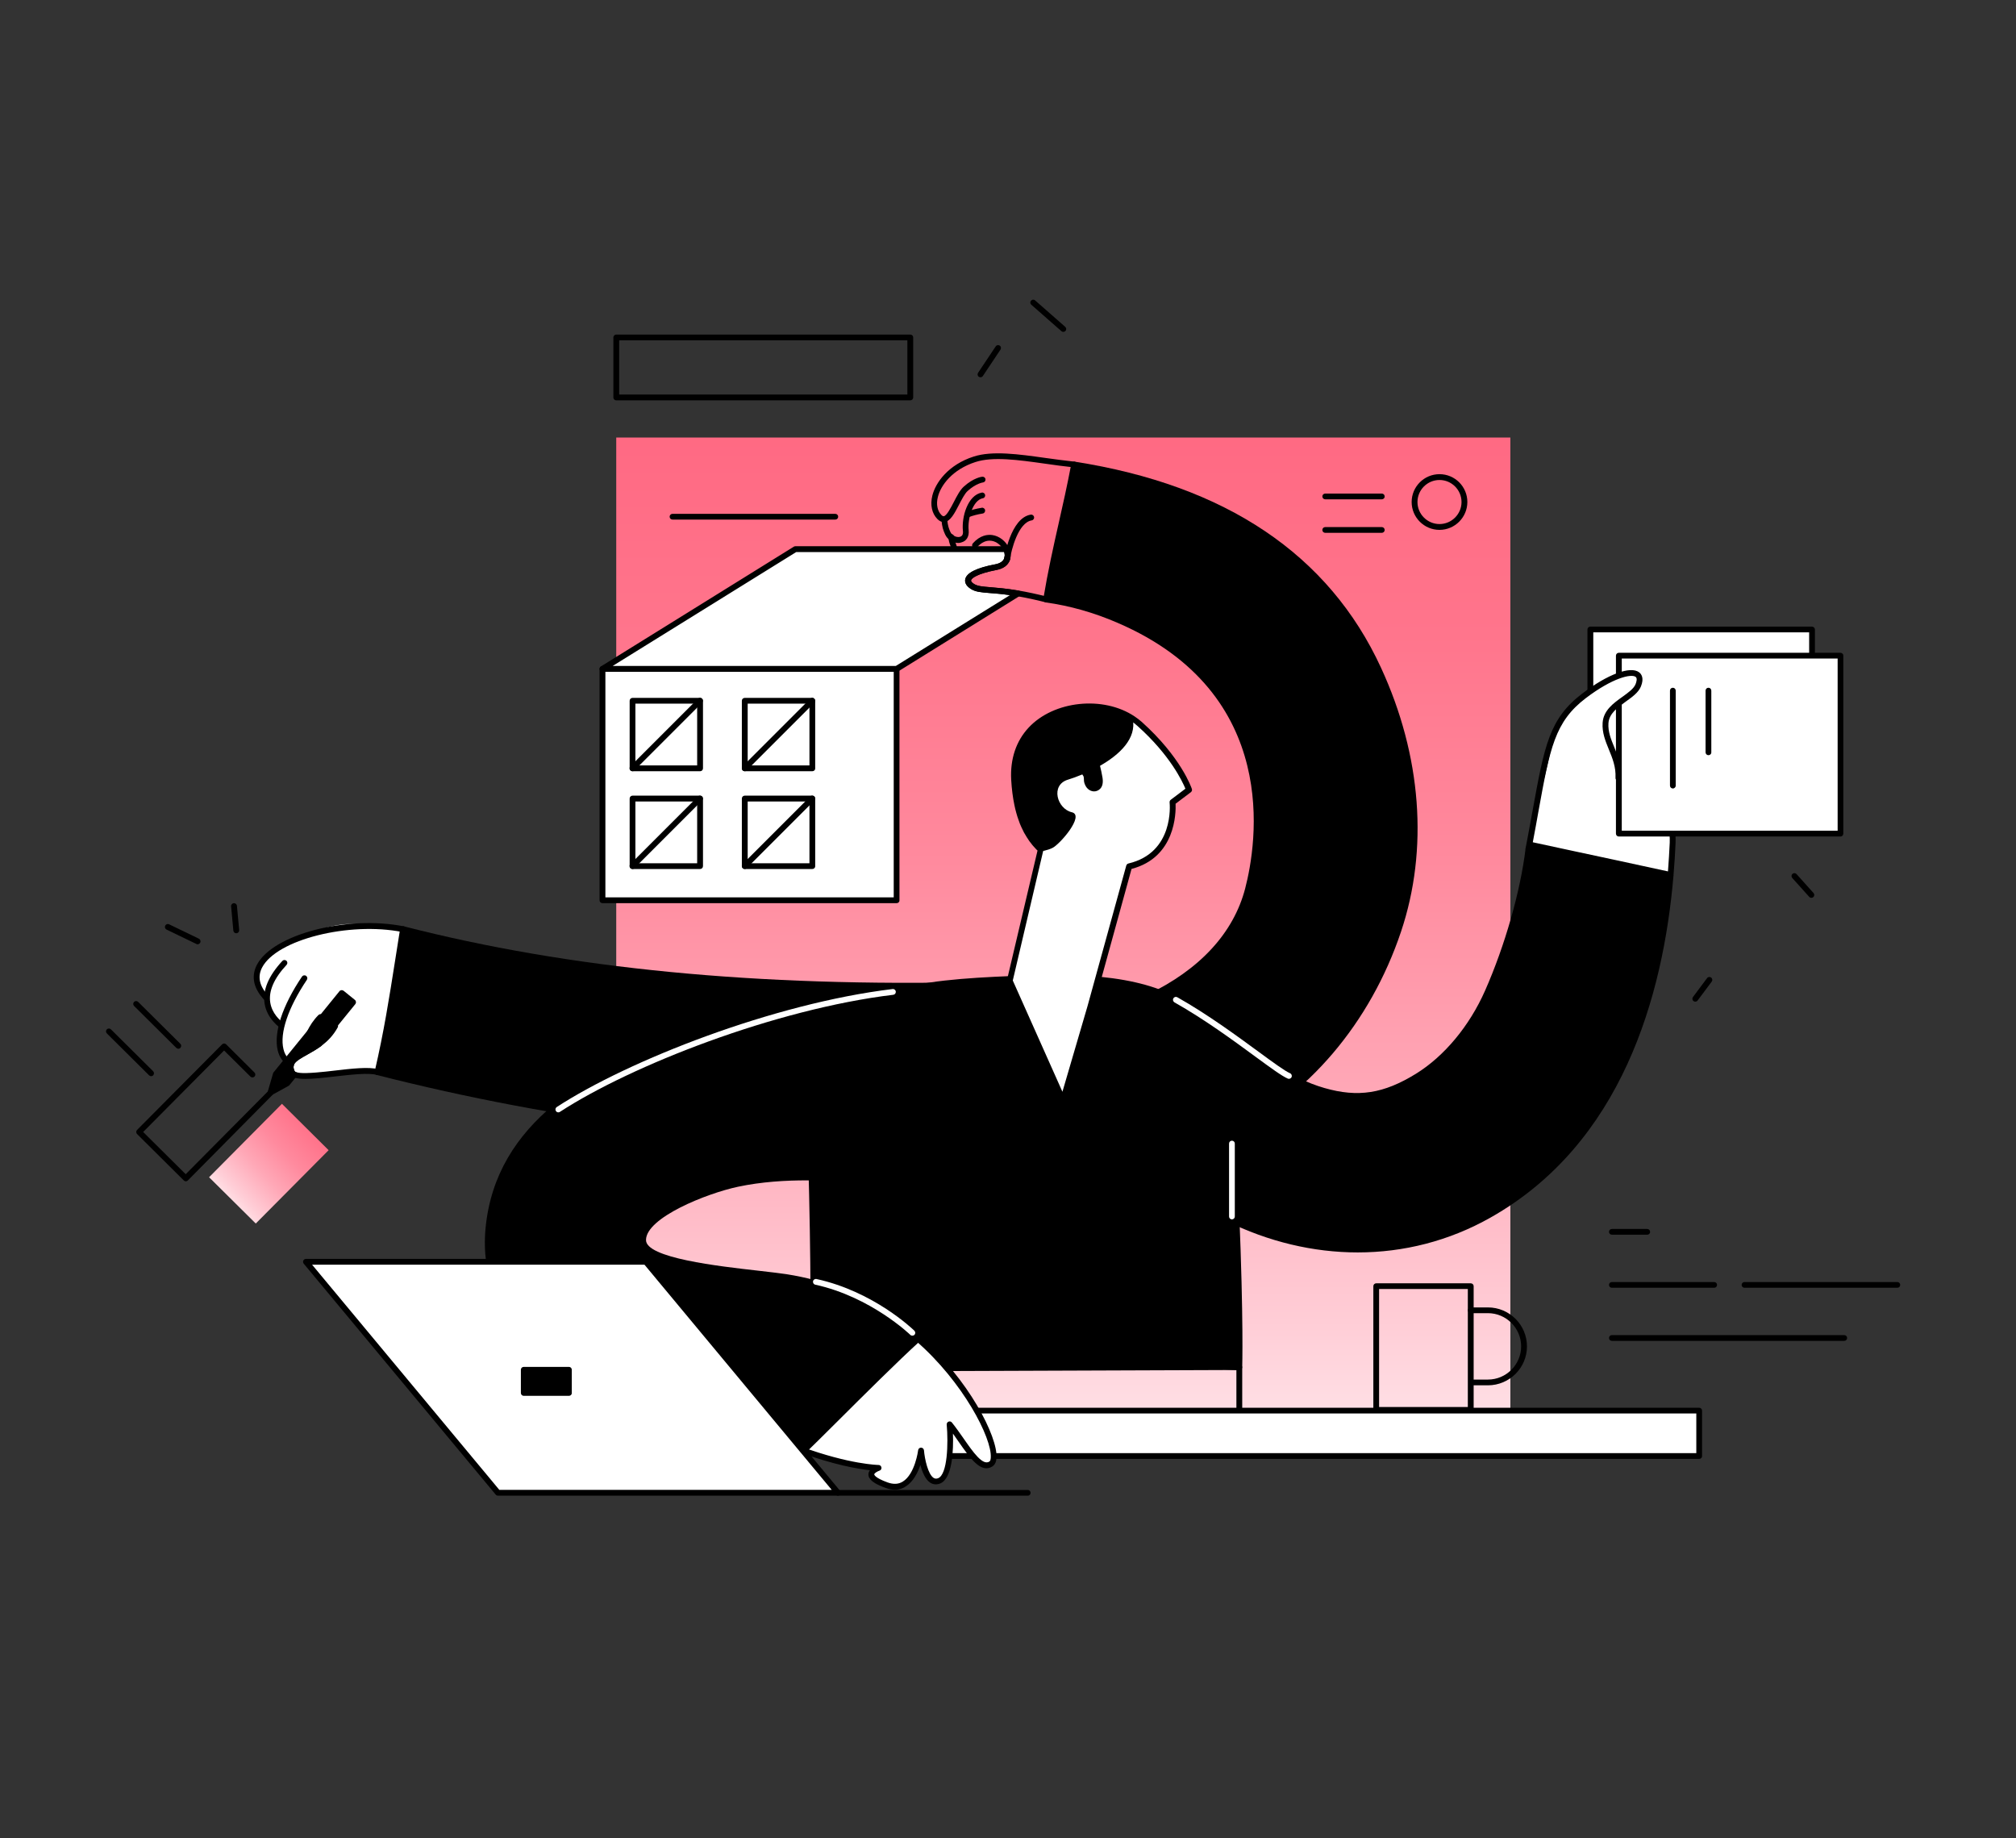 <?xml version="1.0" encoding="utf-8"?>
<!-- Generator: Adobe Illustrator 26.0.3, SVG Export Plug-In . SVG Version: 6.00 Build 0)  -->
<svg version="1.1" id="Слой_1" xmlns="http://www.w3.org/2000/svg" xmlns:xlink="http://www.w3.org/1999/xlink" x="0px" y="0px"
	 viewBox="0 0 2526.2 2302.9" style="enable-background:new 0 0 2526.2 2302.9;" xml:space="preserve">
<rect x="0" y="0" width="2526.2" height="2302.9" fill="#333333" stroke="none"/>
<style type="text/css">
	.st0{fill:#FFFFFF;}
	.st1{fill:url(#SVGID_1_);}
	.st2{fill:url(#SVGID_00000151501359652225352340000010227955314456927393_);}
</style>
<g id="Papers">
	<path class="st0" d="M1992.8,788.8v117.9c1.1-0.5,2.5-0.5,3.7,0.7l34.4,58.8l69.9,45.5h169.7v-223H1992.8z"/>
	<path d="M2270.5,785.1h-277.7c-2,0-3.6,1.6-3.6,3.6v78.6c2-1.9,4.6-3.1,7.3-3.6v-71.4h270.5v215.7h-165l-68.3-44.5l-7.8-13.3
		c0.7,5.4,1,10.9,1.1,16.3l0.8,1.4c0.3,0.5,0.7,0.9,1.2,1.2l69.9,45.5c0.6,0.4,1.3,0.6,2,0.6h169.7c2,0,3.6-1.6,3.6-3.6v-223
		C2274.2,786.8,2272.5,785.1,2270.5,785.1z"/>
	<rect x="2028.5" y="821.5" class="st0" width="277.7" height="223"/>
	<path d="M2306.2,817.9h-277.7c-2,0-3.6,1.6-3.6,3.6v26.6c0.4-0.2,0.7-0.4,1.1-0.5c2.1-1,4.2-1.5,6.2-1.7v-20.8h270.5v215.7h-270.5
		V876.6c-2.3,1.4-4.7,2.7-7.3,3.5v164.4c0,2,1.6,3.6,3.6,3.6h277.7c2,0,3.6-1.6,3.6-3.6v-223
		C2309.9,819.5,2308.2,817.9,2306.2,817.9z"/>
	<path d="M2096.2,987.9c-2,0-3.6-1.6-3.6-3.6v-119c0-2,1.6-3.6,3.6-3.6c2,0,3.6,1.6,3.6,3.6v119
		C2099.9,986.2,2098.2,987.9,2096.2,987.9z"/>
	<path d="M2140.8,946.2c-2,0-3.6-1.6-3.6-3.6v-77.3c0-2,1.6-3.6,3.6-3.6s3.6,1.6,3.6,3.6v77.3
		C2144.5,944.6,2142.9,946.2,2140.8,946.2z"/>
</g>
<g id="Page">
	<linearGradient id="SVGID_1_" gradientUnits="userSpaceOnUse" x1="1332.405" y1="258.225" x2="1332.405" y2="1969.897">
		<stop  offset="0" style="stop-color:#FF647E"/>
		<stop  offset="0.152" style="stop-color:#FF6882"/>
		<stop  offset="0.314" style="stop-color:#FF758C"/>
		<stop  offset="0.48" style="stop-color:#FF8A9E"/>
		<stop  offset="0.649" style="stop-color:#FFA8B7"/>
		<stop  offset="0.821" style="stop-color:#FFCED7"/>
		<stop  offset="0.992" style="stop-color:#FFFDFD"/>
		<stop  offset="1" style="stop-color:#FFFFFF"/>
	</linearGradient>
	<rect x="772.2" y="548.2" class="st1" width="1120.4" height="1219.2"/>
	<path d="M1803.8,663.9c-19.2,0-34.9-15.6-34.9-34.9c0-19.2,15.6-34.9,34.9-34.9s34.9,15.6,34.9,34.9
		C1838.7,648.2,1823,663.9,1803.8,663.9z M1803.8,601.4c-15.2,0-27.6,12.4-27.6,27.6c0,15.2,12.4,27.6,27.6,27.6
		s27.6-12.4,27.6-27.6C1831.4,613.8,1819,601.4,1803.8,601.4z"/>
	<path d="M1046.7,651h-204c-2,0-3.6-1.6-3.6-3.6s1.6-3.6,3.6-3.6h204c2,0,3.6,1.6,3.6,3.6S1048.7,651,1046.7,651z"/>
	<path d="M1731.5,625.6h-70.9c-2,0-3.6-1.6-3.6-3.6c0-2,1.6-3.6,3.6-3.6h70.9c2,0,3.6,1.6,3.6,3.6
		C1735.2,624,1733.5,625.6,1731.5,625.6z"/>
	<path d="M1731.5,667.6h-70.9c-2,0-3.6-1.6-3.6-3.6s1.6-3.6,3.6-3.6h70.9c2,0,3.6,1.6,3.6,3.6S1733.5,667.6,1731.5,667.6z"/>
	<path d="M1140.7,501.6H772.2c-2,0-3.6-1.6-3.6-3.6v-75.2c0-2,1.6-3.6,3.6-3.6h368.5c2,0,3.6,1.6,3.6,3.6V498
		C1144.3,500,1142.7,501.6,1140.7,501.6z M775.9,494.3H1137v-67.9H775.9V494.3z"/>
</g>
<g id="Cup">
	<path d="M1843,1770.2h-118.5c-2,0-3.6-1.6-3.6-3.6v-155.1c0-2,1.6-3.6,3.6-3.6H1843c2,0,3.6,1.6,3.6,3.6v155.1
		C1846.6,1768.5,1845,1770.2,1843,1770.2z M1728.1,1762.9h111.2V1615h-111.2V1762.9z"/>
	<path d="M1864.5,1735.7h-19.4c-2,0-3.6-1.6-3.6-3.6c0-2,1.6-3.6,3.6-3.6h19.4c22.9,0,41.6-18.7,41.6-41.6
		c0-22.9-18.7-41.6-41.6-41.6H1843c-2,0-3.6-1.6-3.6-3.6s1.6-3.6,3.6-3.6h21.5c27,0,48.9,21.9,48.9,48.9
		C1913.4,1713.8,1891.5,1735.7,1864.5,1735.7z"/>
</g>
<g id="Calendar">
	<rect x="754.9" y="838.1" class="st0" width="368.6" height="289.9"/>
	<path d="M1123.6,1131.6H754.9c-2,0-3.6-1.6-3.6-3.6V838.1c0-2,1.6-3.6,3.6-3.6h368.6c2,0,3.6,1.6,3.6,3.6V1128
		C1127.2,1130,1125.6,1131.6,1123.6,1131.6z M758.6,1124.3h361.3V841.7H758.6V1124.3z"/>
	<path class="st0" d="M1275.8,743.6L1123.6,838H754.9L996.7,688h264.2c4.2,9.2,1.7,19.9-13,22.7c-34.9,6.6-41.1,16.7-29.3,24.1
		C1227.7,740.6,1240.8,737.6,1275.8,743.6z"/>
	<path d="M1123.6,841.7H754.9c-1.6,0-3.1-1.1-3.5-2.6c-0.4-1.6,0.2-3.2,1.6-4.1l241.8-150.1c0.6-0.4,1.2-0.5,1.9-0.5h264.2
		c1.4,0,2.7,0.8,3.3,2.1c2.8,6.2,2.9,12.4,0.3,17.4c-1.9,3.7-6.2,8.5-15.9,10.3c-24,4.6-31.3,10.3-31.8,13c-0.2,1.2,1.2,2.9,3.7,4.5
		c4.4,2.8,10.5,3.3,20.6,4.1c8.3,0.7,19.8,1.6,35.3,4.2c1.5,0.3,2.7,1.4,3,2.9c0.3,1.5-0.4,3-1.6,3.8l-152.2,94.5
		C1124.9,841.5,1124.2,841.7,1123.6,841.7z M767.7,834.4h354.8l143-88.7c-10.5-1.5-18.6-2.1-25-2.6c-11.3-0.9-18-1.4-24-5.2
		c-6.8-4.3-7.6-8.9-7-12c1.5-8,14.2-14.4,37.6-18.8c5.4-1,9.2-3.3,10.8-6.5c1.3-2.5,1.4-5.6,0.4-8.9H997.7L767.7,834.4z"/>
	<path d="M877.3,966.3h-84.7c-2,0-3.6-1.6-3.6-3.6V878c0-2,1.6-3.6,3.6-3.6h84.7c2,0,3.6,1.6,3.6,3.6v84.7
		C880.9,964.7,879.3,966.3,877.3,966.3z M796.2,959h77.4v-77.4h-77.4V959z"/>
	<path d="M792.5,966.3c-0.9,0-1.9-0.4-2.6-1.1c-1.4-1.4-1.4-3.7,0-5.1l84.7-84.7c1.4-1.4,3.7-1.4,5.1,0s1.4,3.7,0,5.1l-84.7,84.7
		C794.4,966,793.5,966.3,792.5,966.3z"/>
	<path d="M1017.9,966.3h-84.7c-2,0-3.6-1.6-3.6-3.6V878c0-2,1.6-3.6,3.6-3.6h84.7c2,0,3.6,1.6,3.6,3.6v84.7
		C1021.6,964.7,1020,966.3,1017.9,966.3z M936.9,959h77.4v-77.4h-77.4V959z"/>
	<path d="M933.2,966.3c-0.9,0-1.9-0.4-2.6-1.1c-1.4-1.4-1.4-3.7,0-5.1l84.7-84.7c1.4-1.4,3.7-1.4,5.1,0c1.4,1.4,1.4,3.7,0,5.1
		l-84.7,84.7C935.1,966,934.2,966.3,933.2,966.3z"/>
	<path d="M877.3,1088.8h-84.7c-2,0-3.6-1.6-3.6-3.6v-84.7c0-2,1.6-3.6,3.6-3.6h84.7c2,0,3.6,1.6,3.6,3.6v84.7
		C880.9,1087.2,879.3,1088.8,877.3,1088.8z M796.2,1081.6h77.4v-77.4h-77.4V1081.6z"/>
	<path d="M792.5,1088.8c-0.9,0-1.9-0.4-2.6-1.1c-1.4-1.4-1.4-3.7,0-5.1l84.7-84.7c1.4-1.4,3.7-1.4,5.1,0s1.4,3.7,0,5.1l-84.7,84.7
		C794.4,1088.5,793.5,1088.8,792.5,1088.8z"/>
	<path d="M1017.9,1088.8h-84.7c-2,0-3.6-1.6-3.6-3.6v-84.7c0-2,1.6-3.6,3.6-3.6h84.7c2,0,3.6,1.6,3.6,3.6v84.7
		C1021.6,1087.2,1020,1088.8,1017.9,1088.8z M936.9,1081.6h77.4v-77.4h-77.4V1081.6z"/>
	<path d="M933.2,1088.8c-0.9,0-1.9-0.4-2.6-1.1c-1.4-1.4-1.4-3.7,0-5.1l84.7-84.7c1.4-1.4,3.7-1.4,5.1,0c1.4,1.4,1.4,3.7,0,5.1
		l-84.7,84.7C935.1,1088.5,934.2,1088.8,933.2,1088.8z"/>
</g>
<g id="Text">
	<path d="M2064.1,1547h-44.3c-2,0-3.6-1.6-3.6-3.6c0-2,1.6-3.6,3.6-3.6h44.3c2,0,3.6,1.6,3.6,3.6
		C2067.8,1545.4,2066.1,1547,2064.1,1547z"/>
	<path d="M2311,1680h-291.2c-2,0-3.6-1.6-3.6-3.6s1.6-3.6,3.6-3.6H2311c2,0,3.6,1.6,3.6,3.6S2313,1680,2311,1680z"/>
	<path d="M2148,1613.5h-128.2c-2,0-3.6-1.6-3.6-3.6s1.6-3.6,3.6-3.6H2148c2,0,3.6,1.6,3.6,3.6S2150,1613.5,2148,1613.5z"/>
	<path d="M2377.5,1613.5H2186c-2,0-3.6-1.6-3.6-3.6s1.6-3.6,3.6-3.6h191.5c2,0,3.6,1.6,3.6,3.6S2379.5,1613.5,2377.5,1613.5z"/>
</g>
<g id="Chart">
	<path d="M232.9,1480.1c-0.9,0-1.9-0.4-2.6-1.1l-58.5-58.1c-0.7-0.7-1.1-1.6-1.1-2.6c0-1,0.4-1.9,1.1-2.6l106.5-107.2
		c1.4-1.4,3.7-1.4,5.1,0l35.5,35.3c1.4,1.4,1.4,3.7,0,5.1c-1.4,1.4-3.7,1.4-5.1,0l-33-32.7l-101.4,102.1l53.3,52.9l103.9-104.7
		c1.4-1.4,3.7-1.4,5.1,0c1.4,1.4,1.4,3.7,0,5.1L235.4,1479C234.7,1479.7,233.8,1480.1,232.9,1480.1z"/>
	
		<linearGradient id="SVGID_00000044865690672027159920000009176226662625649085_" gradientUnits="userSpaceOnUse" x1="433.597" y1="1368.402" x2="268.722" y2="1521.214">
		<stop  offset="0" style="stop-color:#FF647E"/>
		<stop  offset="0.152" style="stop-color:#FF6882"/>
		<stop  offset="0.314" style="stop-color:#FF758C"/>
		<stop  offset="0.48" style="stop-color:#FF8A9E"/>
		<stop  offset="0.649" style="stop-color:#FFA8B7"/>
		<stop  offset="0.821" style="stop-color:#FFCED7"/>
		<stop  offset="0.992" style="stop-color:#FFFDFD"/>
		<stop  offset="1" style="stop-color:#FFFFFF"/>
	</linearGradient>
	<polygon style="fill:url(#SVGID_00000044865690672027159920000009176226662625649085_);" points="353.3,1383 411.8,1441.1 
		320.5,1533 262,1475 	"/>
	<path d="M189.4,1348.4c-0.9,0-1.9-0.4-2.6-1.1l-52.9-52.5c-1.4-1.4-1.4-3.7,0-5.1c1.4-1.4,3.7-1.4,5.1,0l52.9,52.5
		c1.4,1.4,1.4,3.7,0,5.1C191.2,1348.1,190.3,1348.4,189.4,1348.4z"/>
	<path d="M223.5,1314c-0.9,0-1.9-0.4-2.6-1.1l-52.9-52.5c-1.4-1.4-1.4-3.7,0-5.1c1.4-1.4,3.7-1.4,5.1,0l52.9,52.5
		c1.4,1.4,1.4,3.7,0,5.1C225.4,1313.6,224.5,1314,223.5,1314z"/>
</g>
<g id="Objects">
	<path d="M1228.6,472.7c-0.7,0-1.4-0.2-2-0.6c-1.7-1.1-2.1-3.4-1-5l22.1-33.1c1.1-1.7,3.4-2.1,5-1c1.7,1.1,2.1,3.4,1,5l-22.1,33.1
		C1230.9,472.2,1229.8,472.7,1228.6,472.7z"/>
	<path d="M1332.4,415.8c-0.9,0-1.7-0.3-2.4-0.9l-37.7-33.1c-1.5-1.3-1.7-3.6-0.3-5.1c1.3-1.5,3.6-1.7,5.1-0.3l37.7,33.1
		c1.5,1.3,1.7,3.6,0.3,5.1C1334.4,415.4,1333.4,415.8,1332.4,415.8z"/>
	<path d="M2124.3,1255c-0.8,0-1.5-0.2-2.2-0.7c-1.6-1.2-1.9-3.5-0.7-5.1l17.7-23.7c1.2-1.6,3.5-1.9,5.1-0.7c1.6,1.2,1.9,3.5,0.7,5.1
		l-17.7,23.7C2126.5,1254.5,2125.4,1255,2124.3,1255z"/>
	<path d="M2269.8,1124.9c-1,0-2-0.4-2.7-1.2l-21.3-23.7c-1.3-1.5-1.2-3.8,0.3-5.1c1.5-1.3,3.8-1.2,5.1,0.3l21.3,23.7
		c1.3,1.5,1.2,3.8-0.3,5.1C2271.6,1124.6,2270.7,1124.9,2269.8,1124.9z"/>
	<path d="M296,1169.3c-1.9,0-3.4-1.4-3.6-3.3l-2.8-30.4c-0.2-2,1.3-3.8,3.3-4c1.8-0.2,3.8,1.3,4,3.3l2.8,30.4c0.2,2-1.3,3.8-3.3,4
		C296.2,1169.3,296.1,1169.3,296,1169.3z"/>
	<path d="M247.6,1183.1c-0.5,0-1.1-0.1-1.6-0.4l-37.3-18c-1.8-0.9-2.6-3-1.7-4.9c0.9-1.8,3-2.6,4.9-1.7l37.3,18
		c1.8,0.9,2.6,3,1.7,4.9C250.2,1182.4,248.9,1183.1,247.6,1183.1z"/>
</g>
<g id="Table">
	<rect x="1140.7" y="1767.4" class="st0" width="988.6" height="56.9"/>
	<path d="M2129.2,1827.9h-988.6c-2,0-3.6-1.6-3.6-3.6v-56.9c0-2,1.6-3.6,3.6-3.6h988.6c2,0,3.6,1.6,3.6,3.6v56.9
		C2132.9,1826.3,2131.3,1827.9,2129.2,1827.9z M1144.3,1820.7h981.3V1771h-981.3V1820.7z"/>
</g>
<g id="Man">
	<g id="Hand_1">
		<path class="st0" d="M509.1,1164.4l-26,178c0,0-78,4-103,6s-4.7-29.9-4.7-29.9l-15.3,7.9c0,0-21-9.6-7-45c0,0-27-25.4-19-36.2
			c0,0-15.9-3.8-11-28.8c4.9-24.9,75.6-57.2,111.8-58.6C471.1,1156.4,509.1,1164.4,509.1,1164.4z"/>
		<path d="M1295.9,1259c-19.4-19-44.1-29.1-70-28.6c-277.2,6.3-512.7-16.6-720-69.8c-1-0.3-2-0.1-2.9,0.5c-0.9,0.6-1.4,1.5-1.6,2.5
			c-2.2,13.6-4.3,26.6-6.2,39.3c-7.6,48.1-14.1,89.7-25.7,139.7c-0.4,1.9,0.7,3.9,2.7,4.3c227.2,57.8,459.5,86.9,691.5,86.9
			c20.8,0,41.7-0.2,62.5-0.7c55.8-1.3,101.2-46.7,101.2-101.3C1327.4,1305,1315.9,1278.5,1295.9,1259z"/>
		<path d="M505.8,1160.6c-71.2-14.1-163.9,10.1-183.8,48.1c-5.6,10.6-8.1,27.2,11.1,46.1c0.2-3.2,0.6-6.4,1.1-9.5
			c-9.5-11.2-11.4-22.4-5.7-33.2c18.3-34.9,108.7-57.6,175.9-44.3c1.9,0.4,3.9-0.9,4.3-2.9C509,1162.9,507.7,1160.9,505.8,1160.6z"
			/>
		<path d="M354.9,1288.7c0.3-2.1,0.7-4.1,1.1-6.2c-5.6-4.1-15.1-12.9-17.3-26.1c-2.4-14.4,4.5-30.4,20.4-47.5
			c1.4-1.5,1.3-3.8-0.2-5.1c-1.5-1.4-3.8-1.3-5.1,0.2c-17.5,18.9-25,36.9-22.2,53.7c3.1,18.5,17.8,29.4,23.1,32.8
			C354.7,1289.9,354.8,1289.3,354.9,1288.7z"/>
		<path d="M360.9,1329.6c0.3-1.1,0.7-2.1,1.2-2.9c-3.3-2.8-5.7-6.9-6.9-12.2c-4.9-20.1,5.8-51.8,29.3-86.8c1.1-1.7,0.7-3.9-1-5.1
			c-1.7-1.1-3.9-0.7-5.1,1c-24.7,36.7-35.7,70.4-30.4,92.5c2,8.2,6.3,14.5,12.4,18.2C360.3,1332.7,360.5,1331.1,360.9,1329.6z"/>
		<path d="M404.2,1271.7c-1.4-1.4-3.7-1.4-5.1,0c-12.8,12.8-18.2,28.7-21.9,40.8c2.6-2,5.6-3,8.6-3c3.5-10.7,8.5-22.6,18.5-32.6
			C405.6,1275.4,405.6,1273.1,404.2,1271.7z"/>
		<path d="M445.3,1258l-21.7,26.7l-20.9,25.8c-6,4.5-12.3,7.9-17.9,11.1c-15,8.3-19.5,11.8-15.6,20.4c0.5,1.2,2.7,1.9,6,2.3
			l-5.1,6.2l-7.4,9.1c-0.3,0.4-0.7,0.7-1.1,0.9l-20.8,11.5c-0.5,0.3-1.2,0.5-1.8,0.5c-0.8,0-1.6-0.3-2.3-0.8
			c-1.2-0.9-1.6-2.5-1.2-3.9l6.7-23c0.1-0.5,0.4-0.9,0.7-1.3l82.5-101.6c0.6-0.8,1.5-1.2,2.5-1.3c1-0.1,1.9,0.2,2.7,0.8l14.1,11.4
			C446.3,1254.1,446.5,1256.4,445.3,1258z"/>
		<path d="M476.6,1344.3c-0.5,1.9-2.6,3-4.5,2.5c-10.2-2.9-31.5-0.4-52.1,1.9c-15.2,1.8-27.7,3.1-37.2,3.1c-5.1,0-9.4-0.4-12.7-1.3
			c-3.8-1.1-6.3-2.8-7.6-5.5c-7-15.5,5.5-22.4,18.7-29.8c11.9-6.6,26.6-14.9,35.6-31.4c1-1.8,3.2-2.4,4.9-1.5c1,0.5,1.6,1.4,1.8,2.4
			c0.2,0.8,0.1,1.7-0.3,2.5c-5.6,10.3-12.9,17.6-20.6,23.2c-6,4.5-12.3,7.9-17.9,11.1c-15,8.3-19.5,11.8-15.6,20.4
			c0.5,1.2,2.7,1.9,6,2.3c10.1,1.1,30.5-1.2,44-2.8c21.3-2.5,43.3-5,54.9-1.7C476,1340.4,477.1,1342.4,476.6,1344.3z"/>
	</g>
	<g id="Hand_3">
		<path d="M1730.5,836.6c-65.3-141.8-194.6-228.6-384-258.2c-1.9-0.3-3.8,1-4.1,2.9c-5.2,27.3-10.5,51-15.7,73.9
			c-6.9,30.6-13.4,59.5-19.4,95.4c-0.2,1,0.1,2,0.7,2.7c0.6,0.8,1.5,1.3,2.4,1.5c30.3,4.2,60.6,12.8,90.1,25.6
			c205.5,88.5,174.3,277.1,159.8,332.8c-14.5,55.7-56.9,101.7-122.7,133.1c-21.2,10.1-37.1,29.5-44.8,54.6
			c-8.7,28.3-5.6,60.6,8.2,84.2c18.6,31.7,50.4,48.9,85.7,48.9c17.1,0,35-4,52.6-12.4c99.1-47.2,177.9-139.8,216.3-254.3
			C1790.2,1064.1,1781.3,946.7,1730.5,836.6z"/>
		<path d="M1182.5,654.1c-2.8,0-5.4-1.3-7.9-3.8c-6.9-7-9.2-17.7-6.3-29.4c4-16.2,20-38.7,51.9-48.9c23.4-7.5,55.8-3,90,1.8
			c11.7,1.6,23.9,3.3,36.1,4.6c2,0.2,3.4,2,3.2,4c-0.2,2-2,3.5-4,3.2c-12.3-1.3-24.6-3-36.4-4.7c-33.4-4.7-65-9.1-86.8-2
			c-29.1,9.4-43.6,29.4-47.1,43.8c-2.3,9.2-0.6,17.4,4.4,22.5c1.2,1.2,2.2,1.7,3,1.6c3.7-0.6,8.8-10.5,12.6-17.8
			c3.8-7.4,7.8-15.1,12.5-19.3c12.3-11.2,22.7-12.4,23.2-12.4c1.9-0.2,3.8,1.2,4,3.2c0.2,2-1.2,3.8-3.2,4c-0.1,0-8.6,1.1-19.1,10.6
			c-3.7,3.3-7.3,10.4-10.9,17.3c-5.5,10.6-10.6,20.5-18,21.7C1183.4,654.1,1182.9,654.1,1182.5,654.1z"/>
		<path d="M1200.8,680.3c-6.8,0-13.6-4.2-16.5-10.7c-2.5-5.5-3.7-9.2-4.5-17.2c-0.2-2,1.2-3.8,3.2-4c1.8-0.2,3.8,1.2,4,3.2
			c0.8,7.3,1.8,10.3,3.9,14.9c2.1,4.8,8.1,7.2,12,6.1c2.9-0.8,4.2-3.3,3.7-7.5c-1.8-17.8,6.2-44.7,23.6-47.9
			c1.9-0.4,3.9,0.9,4.2,2.9c0.4,2-0.9,3.9-2.9,4.2c-12.4,2.3-19.2,25.5-17.7,40c0.8,7.8-2.6,13.6-9.1,15.3
			C1203.5,680.1,1202.2,680.3,1200.8,680.3z"/>
		<path d="M1196,691.2c-1.6,0-3.1-1.1-3.5-2.7c-0.5-1.7-1-3.1-1.5-4.6c-1.2-3.2-2.4-6.4-2.5-11c0-2,1.6-3.7,3.6-3.7
			c1.7-0.2,3.7,1.6,3.7,3.6c0,3.3,1,5.7,2,8.5c0.6,1.6,1.2,3.3,1.8,5.2c0.5,1.9-0.6,3.9-2.6,4.5
			C1196.6,691.1,1196.3,691.2,1196,691.2z"/>
		<path d="M1212.6,648.2c-1.5,0-2.8-0.9-3.4-2.3c-0.7-1.9,0.2-4,2-4.7c5.3-2.1,11.7-3.8,19-5c1.9-0.4,3.9,1,4.2,3c0.3,2-1,3.9-3,4.2
			c-6.8,1.1-12.7,2.7-17.5,4.6C1213.5,648.1,1213.1,648.2,1212.6,648.2z"/>
		<path d="M1310.9,754.7c-0.3,0-0.6,0-0.9-0.1c-12.5-3.2-23.9-5.6-34.8-7.5c-15.2-2.6-26.5-3.5-34.7-4.1c-11.3-0.9-18-1.4-24-5.2
			c-6.8-4.3-7.6-8.9-7-12c1.5-8,14.2-14.4,37.6-18.8c5.4-1,9.2-3.3,10.8-6.5c1.6-3,1.4-7-0.4-11.1c-2.8-6.1-8.8-10.9-15-11.8
			c-6.3-1-12.6,1.8-18.1,8c-1.3,1.5-3.6,1.6-5.1,0.3c-1.5-1.3-1.6-3.6-0.3-5.1c9.2-10.3,18.5-11.3,24.6-10.4
			c8.7,1.3,16.7,7.6,20.6,16c2.8,6.2,2.9,12.4,0.3,17.4c-1.9,3.7-6.2,8.5-15.9,10.3c-24,4.6-31.3,10.3-31.8,13
			c-0.2,1.2,1.2,2.9,3.7,4.5c4.4,2.8,10.5,3.3,20.6,4.1c8.3,0.7,19.8,1.6,35.3,4.2c11.1,1.9,22.7,4.4,35.4,7.6
			c1.9,0.5,3.1,2.5,2.6,4.4C1314,753.6,1312.5,754.7,1310.9,754.7z"/>
		<path d="M1261.8,704.5c-0.2,0-0.4,0-0.5,0c-2-0.3-3.4-2.2-3.1-4.1c0.3-2.1,8.1-51.5,33.4-55.6c1.9-0.3,3.8,1,4.2,3
			c0.3,2-1,3.9-3,4.2c-16.8,2.7-25.5,36.6-27.4,49.5C1265.1,703.2,1263.6,704.5,1261.8,704.5z"/>
	</g>
	<g id="Hand_4">
		<path class="st0" d="M2015.7,847.9c-65.6,44.5-67.7,70.8-76.2,108.6s-25.9,102.3-25.9,102.3l178.5,40.6l7-85L2015.7,847.9z"/>
		<path d="M2061.1,1089.3c-16-3.9-31.9-7.6-48.1-10.4c-33.2-5.7-66.6-10.5-99-20c-0.1,0-0.2-0.1-0.4-0.1c-0.5,0.9-1,1.8-1.5,2.8
			c-0.2,0.4-0.3,0.8-0.4,1.3c-6.4,53.6-25.9,121.9-50.8,178.3c-19.6,44.4-51.2,82.3-86.7,104.2c-40.4,24.9-72.5,29.9-114.6,17.8
			c-43.2-12.4-81.1-40.4-123-90.8c-14.8-17.8-37.4-28.3-63.5-29.6c-30-1.3-60.6,9.8-80,29.3c-38.3,38.3-38.4,97.1-0.2,143
			c83.2,100.2,196.7,154.1,308.4,154.1c57.4,0,114.3-14.2,166.5-43.7c164.1-92.7,216.3-276.6,229.2-428.5
			C2085,1094.7,2073,1092.2,2061.1,1089.3z"/>
		<path d="M2099.4,1045.7c-2.5-0.2-4.9-0.5-7.4-0.8c0.3,3.6,0.5,7.2,0.3,10.9c-0.5,11.6-1.3,23.7-2.2,36c-22-4.8-44.1-9.6-66.1-14.3
			c-32.3-7-70.6-15-103.3-22.2c2.7-14,5-26.9,7.1-38.7c14.4-79.4,20.4-112.3,59.5-142c33.2-25.2,56.8-30.7,62.3-26.5
			c2.4,1.8,0.9,6.5-0.1,9.1c-2.3,5.7-9.2,10.6-16.4,15.8c-11.2,8-23.9,17-24.9,32.7c-0.8,12.3,3.6,23,7.8,33.3
			c4.4,10.7,9,21.8,8.4,35.7c-0.1,2,1.5,3.7,3.5,3.8c2.1,0.1,3.7-1.5,3.8-3.5c0.7-15.4-4.2-27.3-8.9-38.8c-4.1-10-8-19.4-7.3-30
			c0.8-12.2,11.5-19.8,21.8-27.2c8.1-5.8,15.8-11.3,18.9-18.9c4.3-10.6,0.5-15.6-2.2-17.7c-10.8-8.3-39.4,2.3-71.2,26.5
			c-41.4,31.4-47.5,65.1-62.3,146.5c-2.6,14.2-5.4,29.9-8.8,47.4c-0.4,2,0.9,3.9,2.9,4.3c0.2,0,0.5,0.1,0.7,0.1c1.7,0,3.2-1.2,3.6-3
			c0.1-0.6,0.2-1.2,0.3-1.8c34.3,7.6,68.7,15,103.1,22.4c23.4,5,46.8,10.1,70.2,15.2c0.3,0.1,0.5,0.1,0.8,0.1c0.8,0,1.5-0.2,2.2-0.7
			c0.8-0.6,1.4-1.6,1.5-2.6c1.2-13.8,2-27.4,2.6-40.4C2099.8,1052.6,2099.7,1049.2,2099.4,1045.7z"/>
		<path d="M2097.6,1040.8h-65.4V876.6c-2.3,1.4-4.7,2.7-7.3,3.5v164.4c0,2,1.6,3.6,3.6,3.6h69.1
			C2097.6,1045.7,2097.6,1043.2,2097.6,1040.8z"/>
	</g>
	<g id="Body">
		<path d="M1552.8,1518.4c-0.8-19.3-1-38.2-1.2-56.5c-1-79.4-1.8-147.9-47.6-191.5c-39.1-37.1-107-52.5-213.7-48.4
			c-60.2,2.3-117,4.6-160.9,16.2c-86.7,23-119.4,82.1-116.7,210.8l0.1,3.4c1.7,63,2.6,118.7,2.8,165.4c0,1.5,1,2.9,2.4,3.4
			c39.3,14.6,92.8,43,124.8,95.1c0.7,1.1,1.8,1.7,3.1,1.7c0,0,0,0,0,0l407.1-1.5c2,0,3.6-1.6,3.6-3.5
			C1556.6,1712.6,1558.4,1654.8,1552.8,1518.4z"/>
		<path d="M1118.2,1768.8l-4-73.1l435.1,20.9v52.2h7.3v-55.7c0-1.9-1.5-3.5-3.5-3.6l-442.6-21.2c-1.2,0-2,0.3-2.8,1.1
			c-0.7,0.7-1.1,1.7-1.1,2.8l4.2,76.8H1118.2z"/>
		<path class="st0" d="M1543.7,1527.8c-2,0-3.6-1.6-3.6-3.6v-91.4c0-2,1.6-3.6,3.6-3.6s3.6,1.6,3.6,3.6v91.4
			C1547.3,1526.2,1545.7,1527.8,1543.7,1527.8z"/>
		<path class="st0" d="M1615.1,1351.7c-0.5,0-0.9-0.1-1.4-0.3c-7.3-3.1-21.4-13.4-40.9-27.7c-26.7-19.6-63.3-46.5-101.1-67.8
			c-1.7-1-2.4-3.2-1.4-5c1-1.8,3.2-2.4,5-1.4c38.1,21.5,74.9,48.6,101.8,68.3c18.4,13.5,32.9,24.1,39.4,26.9c1.9,0.8,2.7,2.9,2,4.8
			C1617.9,1350.8,1616.5,1351.7,1615.1,1351.7z"/>
	</g>
	<g id="Hand_2">
		<path class="st0" d="M1150.5,1677.7c70,60.9,106.6,146.5,91.4,156.6c-15.3,10.2-33.1-26.6-51.9-49.7c0,0,5.7,63.7-13.2,70.9
			c-18.8,7.2-22.7-38-22.7-38s-6.9,56.4-43.1,43.4s-10.1-21.7-10.1-21.7s-36-0.3-98.1-23.1L1150.5,1677.7z"/>
		<path d="M1121.4,1866.5c-3.7,0-7.5-0.7-11.6-2.2c-14.8-5.3-21.7-10.7-21.6-17c0-2,0.8-3.8,1.9-5.2c-15.1-1.6-45.5-6.8-88.6-22.6
			c-1.9-0.7-2.9-2.8-2.2-4.7c0.7-1.9,2.8-2.9,4.7-2.2c60.7,22.3,96.5,22.9,96.9,22.9c1.8,0,3.3,1.3,3.6,3.1c0.3,1.8-0.7,3.5-2.4,4
			c-3,1-6.6,3.3-6.6,4.7c0,0.2,0.2,4.1,16.8,10.1c7.3,2.6,13.6,2.3,19-1.1c15.3-9.4,19.2-39,19.2-39.3c0.2-1.8,1.8-3.2,3.6-3.2
			c0,0,0,0,0.1,0c1.9,0,3.4,1.5,3.6,3.3c0.9,11,5.1,30.2,12.1,34.6c1.7,1.1,3.5,1.2,5.6,0.4c11.8-4.6,12.9-43.6,10.8-67.2
			c-0.1-1.6,0.8-3.1,2.3-3.7c1.5-0.6,3.2-0.2,4.2,1.1c4.9,6.1,9.8,13.1,14.5,19.8c11.9,17.1,24.1,34.7,32.5,29.1
			c1-0.6,1.6-2.4,1.7-5c1.6-24.4-34.9-95-93.5-145.9c-1.5-1.3-1.7-3.6-0.4-5.1c1.3-1.5,3.6-1.7,5.1-0.4
			c61.1,53.2,97.7,125.4,96,151.8c-0.3,5-2,8.6-5,10.6c-14.4,9.6-28.1-10.2-42.6-31c-2.3-3.3-4.6-6.7-7-10
			c0.7,19.8-0.3,56.4-16.2,62.6c-4.3,1.6-8.4,1.3-12.1-1c-6.3-4-10.2-13.5-12.5-22.3c-3.3,9.8-9,21.1-18.4,26.9
			C1131,1865.2,1126.4,1866.5,1121.4,1866.5z"/>
		<path d="M1168.1,1241.2c-0.3-1.8-1.8-3.1-3.6-3.1c0,0-0.1,0-0.1,0c-111,3-215.5,23.2-310.8,60c-113.9,44-232,107-245.1,240.1
			c-11.6,119.1,88,208.7,192.4,235.6c27.7,7.1,56.7,10,84.7,12.7c26.6,2.6,51.7,5.1,75.9,10.9c7.5,1.8,15.3,4,23,6.6
			c2.1,1.5,6.6,3.6,15.7,7.9c0,0.9,0,2.1-0.1,3c-0.2,3.8-0.3,6.6,2,8.1c0.6,0.4,1.3,0.6,2,0.6c0.3,0,0.6,0,0.9-0.1
			c1.9-0.5,3.5-1.9,44.6-42.8c32.2-32.1,76.3-76,103.1-100.3c0.7-0.7,1.2-1.6,1.2-2.6c0-1-0.4-2-1.1-2.7
			c-25.5-25.2-59.5-46.1-98.4-60.6c-21.8-8.1-44.7-14.2-68.1-17.9c-9-1.4-21.5-2.8-36.1-4.5c-49.5-5.6-141.6-15.9-140.7-38.7
			c0.5-27.7,75.3-58,115.3-66.5c58.5-12.4,122.4-7.6,155.2-3.7c1,0.1,2.1-0.2,2.9-0.9c0.8-0.7,1.2-1.7,1.2-2.8
			c-3.1-143.4,8.3-215,81-234.3C1167.2,1244.8,1168.4,1243.1,1168.1,1241.2z"/>
		<path class="st0" d="M699.6,1393.7c-1.2,0-2.4-0.6-3-1.7c-1.1-1.7-0.6-3.9,1.1-5c90-58.6,272-129.9,420.8-147.8
			c1.9-0.3,3.8,1.2,4,3.2c0.2,2-1.2,3.8-3.2,4c-147.7,17.8-328.4,88.5-417.7,146.7C700.9,1393.6,700.2,1393.7,699.6,1393.7z"/>
		<path class="st0" d="M1143.2,1673.5c-0.9,0-1.8-0.3-2.5-1c-0.5-0.5-49.4-47.6-119.1-62.9c-2-0.4-3.2-2.4-2.8-4.3
			c0.4-2,2.4-3.2,4.3-2.8c71.8,15.7,120.6,62.8,122.7,64.8c1.4,1.4,1.5,3.7,0.1,5.1C1145.1,1673.2,1144.2,1673.5,1143.2,1673.5z"/>
	</g>
	<g id="Head">
		<path class="st0" d="M1304,1064.5c-0.4-0.4-1-0.9-1.4-1.4c-1.1-1-2.1-2-3-3.1c-0.7-0.6-1.3-1.4-1.9-2.1c-1-1.1-2-2.3-2.8-3.5
			c-1.5-1.8-2.9-3.7-4.1-5.7c-0.9-1.2-1.7-2.5-2.4-3.9c-0.8-1.1-1.5-2.5-2.2-3.7c-1.1-2.1-2.1-4.3-3.1-6.5c-1.3-2.6-2.4-5.4-3.3-8.3
			c-1-2.8-2-5.9-2.8-8.9c-0.9-3.1-1.7-6.4-2.4-9.7c-2-9.4-3.3-19.7-3.9-31.1c-1.5-26.9,6.9-47.7,20.9-62.7
			c31.7-34,91.7-37.8,128-13.5c3,2,5.9,4.2,8.4,6.5c49.1,43.9,61.9,82.6,61.9,82.6l-20.6,15.5c0,0,6.8,66-54.4,80.4l-48.7,176.7
			l-34,116.3l-66.8-149.5L1304,1064.5z"/>
		<path d="M1332.1,1382c-1.4,0-2.7-0.8-3.3-2.2l-66.8-149.5c-0.3-0.7-0.4-1.5-0.2-2.3l38.3-162.3c-1.1-1-2.2-2.1-3.2-3.3
			c-0.5-0.5-1.3-1.4-2-2.2c-0.9-1-2-2.3-2.9-3.6c-1.5-1.7-3-3.8-4.2-5.9c-0.8-1.1-1.7-2.5-2.5-4c-0.5-0.7-1.1-1.9-1.8-3l-0.4-0.7
			c-1.2-2.3-2.2-4.5-3.3-6.8c-1.3-2.7-2.4-5.6-3.4-8.6c-1-2.8-2.1-5.9-2.9-9.1c-0.9-3.1-1.7-6.5-2.4-9.9c-2-9.6-3.3-19.9-4-31.6
			c-1.4-25.9,6.1-48.5,21.9-65.4c31.4-33.7,93.4-40.3,132.7-14c3,2,6,4.3,8.9,6.8c49.2,44.1,62.4,82.5,62.9,84.1
			c0.5,1.5,0,3.1-1.3,4.1l-19.1,14.4c0.5,11.6-0.1,67.3-55.2,81.7l-48.1,174.6l-34.1,116.3c-0.4,1.5-1.7,2.5-3.2,2.6
			C1332.2,1382,1332.1,1382,1332.1,1382z M1269.1,1228.5l62.2,139.4l31.3-106.8l48.7-176.6c0.4-1.3,1.4-2.3,2.7-2.6
			c57.4-13.5,51.9-73.9,51.6-76.5c-0.1-1.3,0.4-2.5,1.4-3.3l18.4-13.9c-3.7-9-19.2-42.1-60-78.6c-2.6-2.3-5.2-4.4-8-6.2
			c-36.6-24.4-94.3-18.4-123.4,12.9c-14.6,15.6-21.3,35.8-19.9,60c0.7,11.3,1.9,21.3,3.9,30.6c0.7,3.2,1.4,6.4,2.3,9.4
			c0.8,3,1.8,6,2.8,8.7c0.9,2.9,2,5.4,3.2,8c1,2.2,1.9,4.3,3,6.3l0.4,0.7c0.5,1,1.1,1.9,1.6,2.8c0.8,1.5,1.5,2.7,2.3,3.8
			c1.3,2.1,2.5,3.8,3.9,5.5c1,1.3,1.8,2.4,2.7,3.4c0.7,0.9,1.3,1.5,1.8,2c1.1,1.2,2,2.1,2.9,3l1.5,1.4c0.9,0.9,1.3,2.2,1,3.4
			L1269.1,1228.5z"/>
		<path d="M1419.4,900.5c0,0,0-0.1,0.1-0.1c-36.4-24.3-96.4-20.5-128,13.5c-13.5,21.3-22,43.6-20.9,62.7c0.1,2-0.9,5.1-2.4,8.7
			c2.7,20.7,9.8,41.3,18.9,59c4,7.7,9.5,15.6,16.1,22.5c1.8-0.2,3.7-0.5,5.7-1c3.3-0.8,6.5-1.8,9.7-3.3c9.2-4.2,41.1-41,24.5-44.8
			c-18.5-4.3-27.1-34-5-40.8c5.2-1.6,11.5-3.8,18.1-6.6c0.3,0.6,0.7,1.1,1.1,1.7c1.3,1.4,0.7,6,1.2,7.8c0.6,2.6,1.7,5,3.3,7.1
			c3.7,4.6,10,6.3,15.1,2.8c5.2-3.5,5.5-9.9,4.6-15.5c-0.8-4.9-1.9-9.8-3.1-14.7C1402.6,945.7,1424.5,925.5,1419.4,900.5z"/>
	</g>
</g>
<g id="Laptop">
	<path d="M1287.8,1874h-237.9c-2,0-3.6-1.6-3.6-3.6s1.6-3.6,3.6-3.6h237.9c2,0,3.6,1.6,3.6,3.6S1289.9,1874,1287.8,1874z"/>
	<polygon class="st0" points="624,1870.4 1049.9,1870.4 809.3,1581 383.4,1581 	"/>
	<path d="M1049.9,1874H624c-1.1,0-2.1-0.5-2.8-1.3l-240.6-289.4c-0.9-1.1-1.1-2.6-0.5-3.9c0.6-1.3,1.9-2.1,3.3-2.1h426
		c1.1,0,2.1,0.5,2.8,1.3l240.6,289.4c0.9,1.1,1.1,2.6,0.5,3.9C1052.6,1873.2,1051.4,1874,1049.9,1874z M625.7,1866.7h416.5
		l-234.6-282.1H391.1L625.7,1866.7z"/>
	<rect x="656.4" y="1716.2" width="56.6" height="29.1"/>
	<path d="M712.9,1748.9h-56.6c-2,0-3.6-1.6-3.6-3.6v-29.1c0-2,1.6-3.6,3.6-3.6h56.6c2,0,3.6,1.6,3.6,3.6v29.1
		C716.6,1747.3,714.9,1748.9,712.9,1748.9z M660,1741.7h49.3v-21.8H660V1741.7z"/>
</g>
</svg>

